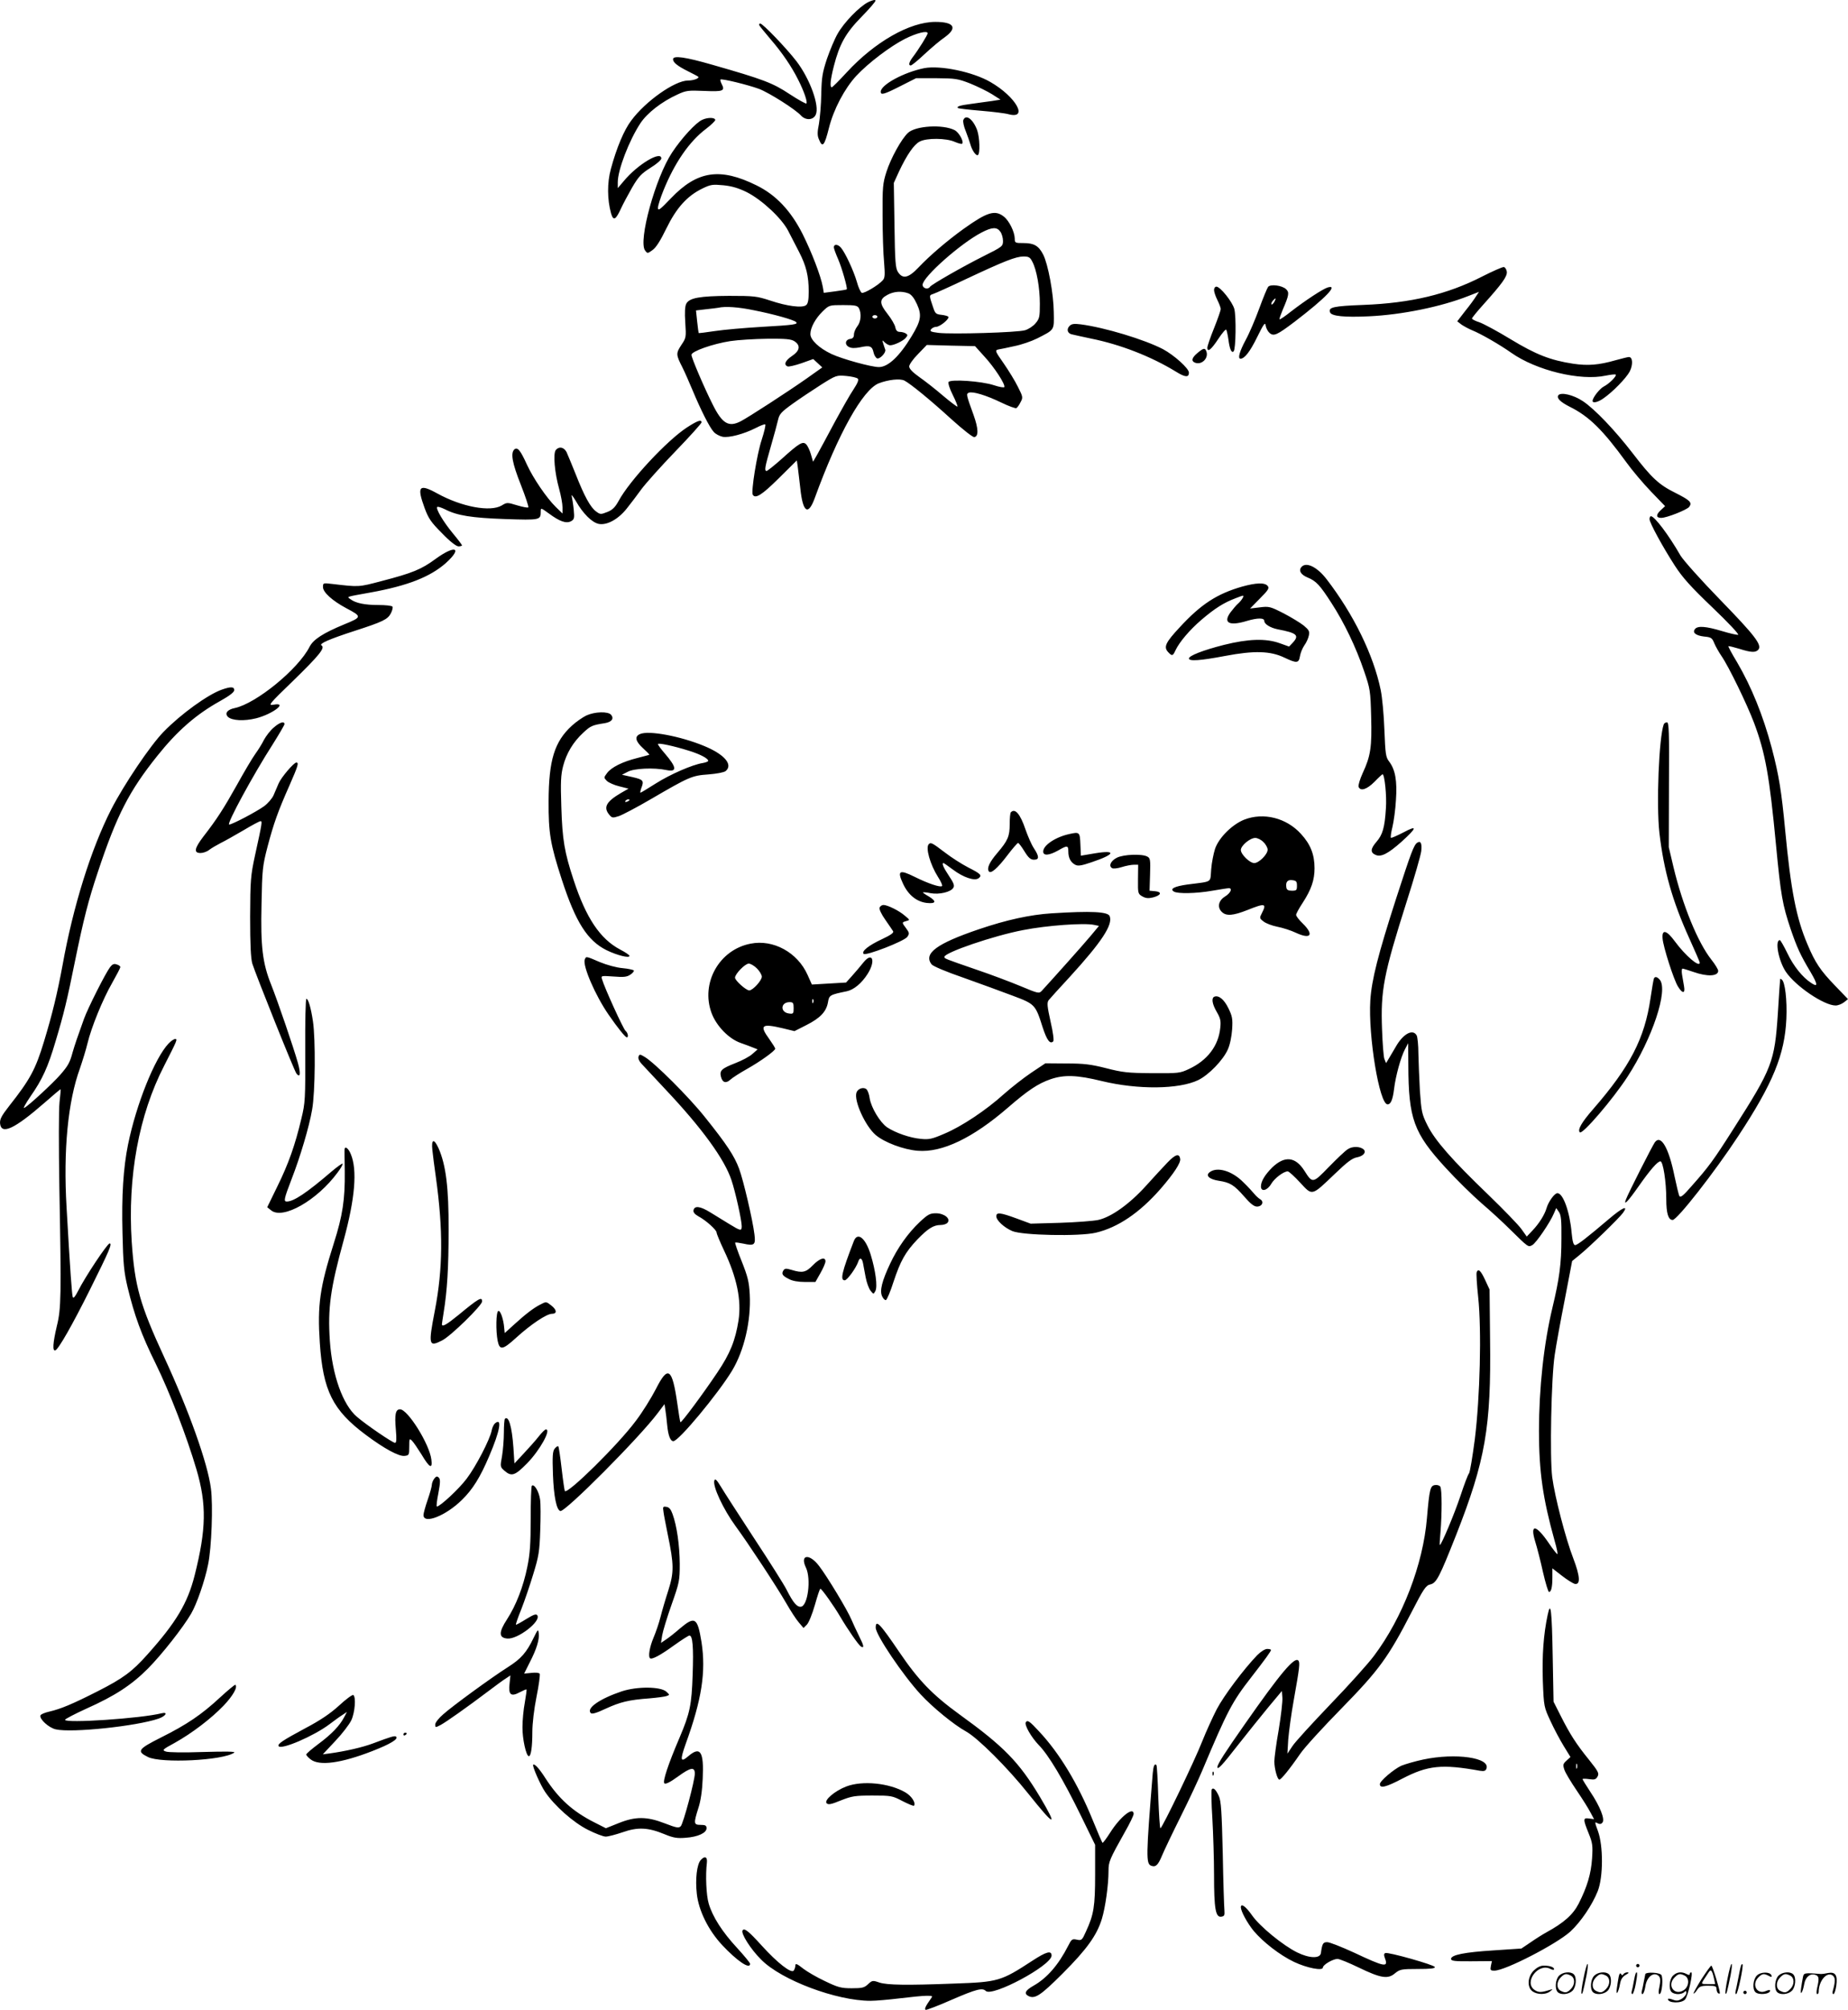 <svg version="1.0" xmlns="http://www.w3.org/2000/svg"
  viewBox="0 0 1103.337 1199.452"
 preserveAspectRatio="xMidYMid meet">
<g transform="translate(-1.163,1200.069) scale(0.1,-0.1)"
fill="#000000" stroke="none">
<path d="M5195 11988 c-54 -28 -144 -121 -182 -188 -18 -31 -46 -98 -64 -150
-27 -82 -32 -111 -34 -210 -1 -63 -8 -144 -14 -179 -10 -49 -10 -70 0 -92 21
-53 33 -39 60 69 28 111 93 234 163 310 73 78 204 177 291 221 70 35 135 51
135 33 0 -10 -54 -97 -90 -144 -21 -28 -26 -48 -11 -48 6 0 43 30 83 68 40 37
94 83 121 101 77 56 55 91 -57 91 -152 0 -361 -119 -529 -301 -45 -49 -85 -89
-89 -89 -13 0 -9 43 12 126 34 132 70 197 166 295 47 48 85 92 83 97 -2 6 -21
1 -44 -10z M4546 11848 c4 -7 34 -43 65 -80 71 -82 127 -165 166 -243 36 -71
57 -134 49 -142 -3 -3 -48 22 -100 56 -101 67 -157 88 -461 175 -163 47 -235
57 -235 33 0 -19 26 -40 90 -72 30 -15 57 -29 60 -32 10 -9 -27 -23 -61 -23
-78 0 -253 -123 -338 -238 -43 -56 -88 -163 -122 -289 -23 -83 -22 -183 1
-266 14 -47 28 -39 60 31 12 26 42 82 66 124 38 65 54 82 109 117 36 22 65 47
65 56 0 49 -143 -36 -225 -136 l-35 -41 0 35 c0 74 68 250 135 352 41 62 128
129 220 171 53 25 65 26 162 22 113 -5 125 0 103 42 -6 12 -9 24 -7 26 7 7
163 -31 231 -56 60 -23 217 -122 250 -159 28 -30 73 -28 88 5 24 52 -34 213
-115 319 -60 78 -201 225 -216 225 -7 0 -9 -5 -5 -12z M5530 11594 c-120 -24
-260 -99 -260 -141 0 -21 20 -16 118 34 l93 47 122 0 c113 -1 128 -3 202 -32
44 -18 103 -47 130 -64 l50 -32 -50 -8 c-27 -4 -83 -11 -123 -17 -70 -9 -91
-16 -81 -25 3 -3 63 -10 134 -16 72 -6 147 -15 168 -21 121 -32 45 104 -108
192 -105 61 -299 101 -395 83z M4205 11286 c-38 -16 -124 -110 -181 -196 -99
-149 -203 -528 -161 -584 14 -19 15 -19 44 2 21 14 48 57 83 129 60 123 124
194 214 238 51 25 62 26 127 20 50 -5 90 -17 139 -41 91 -46 210 -157 248
-232 16 -31 45 -88 65 -126 42 -82 57 -142 57 -235 0 -49 -4 -72 -15 -81 -22
-19 -114 -7 -215 27 -80 26 -95 28 -245 28 -175 -1 -238 -12 -256 -47 -8 -15
-10 -52 -6 -112 6 -89 5 -92 -24 -135 -32 -49 -32 -57 7 -133 13 -26 40 -87
60 -135 50 -120 102 -223 127 -250 11 -13 35 -25 53 -29 38 -7 126 16 197 52
27 14 52 24 57 22 5 -2 -5 -43 -21 -93 -28 -84 -64 -308 -53 -327 16 -26 55
-1 156 99 l107 106 5 -34 c2 -19 10 -79 16 -134 15 -143 47 -164 86 -57 140
385 287 647 382 685 57 22 128 30 154 16 36 -19 153 -114 282 -232 68 -61 126
-107 135 -105 26 5 24 51 -4 130 -45 124 -46 128 -29 135 23 9 103 -15 192
-58 45 -22 87 -37 92 -34 6 4 17 19 25 36 15 27 14 32 -16 91 -17 35 -56 98
-85 140 -52 74 -53 78 -32 83 13 2 56 11 96 20 41 8 102 29 136 46 106 54 101
47 99 157 -1 110 -34 286 -63 343 -27 53 -55 69 -117 69 -51 0 -53 1 -53 28
-1 39 -33 105 -65 130 -53 42 -100 27 -240 -73 -96 -69 -202 -159 -271 -232
-59 -62 -93 -69 -121 -26 -15 23 -18 60 -21 279 l-4 253 31 68 c47 100 90 162
124 179 41 22 159 21 209 -2 21 -9 41 -14 44 -11 12 12 -19 68 -45 81 -70 36
-233 26 -278 -16 -40 -37 -103 -152 -129 -233 -22 -69 -24 -92 -23 -263 0
-103 4 -227 9 -277 6 -75 5 -93 -8 -107 -25 -29 -111 -80 -125 -75 -7 3 -21
33 -30 67 -19 65 -69 173 -95 203 -18 21 -42 22 -42 2 0 -8 12 -40 26 -72 22
-51 57 -173 51 -179 -1 -2 -32 -7 -69 -12 l-68 -9 -6 36 c-12 65 -65 204 -121
316 -70 138 -158 232 -274 289 -218 108 -354 88 -511 -76 -67 -70 -78 -78 -78
-57 0 13 15 60 33 104 67 165 154 291 253 366 32 24 57 49 56 54 -2 15 -44 16
-77 1z m1779 -668 c9 -12 16 -37 16 -55 0 -32 -4 -35 -112 -89 -126 -63 -315
-171 -324 -185 -11 -18 -44 -10 -44 12 0 46 228 248 352 312 63 33 92 34 112
5z m191 -179 c26 -48 45 -156 45 -251 0 -78 -2 -89 -26 -117 -14 -17 -42 -35
-62 -41 -45 -14 -437 -25 -516 -16 -48 6 -55 10 -45 22 6 8 20 14 29 14 24 0
84 50 73 61 -4 4 -23 9 -42 11 -29 3 -36 8 -46 38 -27 79 -27 78 -3 86 13 4
104 45 203 92 224 105 290 131 337 132 32 0 40 -5 53 -31z m-740 -189 c18 -7
34 -27 51 -64 30 -66 25 -98 -31 -191 -73 -121 -141 -185 -196 -185 -45 0
-219 48 -283 78 -74 35 -126 84 -126 119 0 38 30 93 73 135 39 38 40 38 123
38 72 0 85 -3 94 -19 16 -31 12 -81 -10 -108 -11 -14 -20 -36 -20 -49 0 -16
-7 -24 -22 -26 -30 -4 -35 -34 -8 -48 15 -8 35 -8 67 -2 58 13 72 7 80 -30 3
-16 13 -32 21 -36 17 -6 55 35 49 52 -2 6 -8 22 -12 36 -7 23 -7 23 9 7 10 -9
24 -17 32 -17 24 0 78 26 93 44 13 15 13 19 0 27 -8 5 -24 9 -35 9 -15 0 -23
8 -27 28 -3 15 -24 51 -47 80 -49 62 -49 87 0 113 38 21 85 24 125 9z m-922
-101 c117 -23 238 -57 251 -70 15 -14 -10 -18 -204 -29 -102 -6 -228 -17 -280
-25 -52 -8 -95 -13 -97 -12 -1 2 -5 32 -9 69 l-7 66 59 7 c33 3 66 8 74 9 42
10 122 4 213 -15z m737 -39 c0 -5 -7 -10 -15 -10 -8 0 -15 5 -15 10 0 6 7 10
15 10 8 0 15 -4 15 -10z m-495 -146 c38 -25 32 -57 -15 -88 -40 -27 -51 -52
-26 -62 7 -3 45 6 83 19 l70 25 27 -25 27 -25 -93 -66 c-108 -76 -348 -232
-395 -256 -71 -36 -109 -14 -166 100 -51 101 -127 279 -127 297 0 21 128 66
232 82 46 7 145 13 221 14 111 1 142 -2 162 -15z m1134 -91 c59 -64 125 -165
119 -182 -1 -5 -30 0 -63 11 -73 24 -258 37 -270 19 -4 -7 7 -42 25 -77 18
-36 30 -67 28 -70 -2 -2 -41 27 -86 65 -44 38 -108 88 -141 111 -41 29 -61 50
-61 64 0 11 23 44 53 74 l52 54 144 -4 144 -3 56 -62z m-756 -132 c7 -7 -1
-27 -26 -65 -20 -29 -70 -118 -113 -197 -42 -79 -88 -164 -102 -189 l-26 -45
-13 45 c-7 24 -20 51 -28 59 -20 20 -41 8 -144 -85 -46 -41 -88 -74 -92 -74
-15 0 -11 22 25 147 19 65 38 136 43 158 8 35 19 47 87 96 43 31 120 82 170
114 89 56 92 57 150 52 32 -3 63 -10 69 -16z M5763 11284 c-3 -9 3 -39 15 -67
11 -29 23 -63 27 -77 10 -37 34 -71 45 -65 14 9 11 104 -4 148 -24 66 -68 99
-83 61z M8860 10350 c-207 -106 -424 -158 -708 -169 -182 -7 -211 -14 -199
-45 9 -22 85 -30 232 -23 196 9 431 57 593 121 l64 25 -18 -27 c-9 -15 -38
-55 -65 -88 l-47 -61 26 -20 c15 -10 43 -25 62 -33 53 -21 167 -87 235 -135
149 -105 412 -169 564 -136 30 6 56 9 59 6 8 -8 -39 -55 -71 -71 -25 -13 -67
-67 -67 -86 0 -15 32 -8 63 14 55 37 138 122 159 162 20 40 18 86 -5 86 -7 0
-42 -9 -79 -19 -101 -29 -166 -34 -254 -21 -136 21 -221 54 -373 146 -77 47
-161 92 -186 101 -25 8 -45 18 -45 23 0 4 30 41 66 81 115 128 145 170 142
198 -2 14 -10 27 -18 28 -8 1 -67 -25 -130 -57z M7583 10289 c-6 -8 -30 -66
-53 -129 -23 -63 -59 -148 -81 -188 -37 -69 -49 -112 -31 -112 24 0 57 42 99
128 39 79 48 92 51 71 2 -15 12 -35 23 -45 25 -22 44 -14 152 68 183 140 263
223 195 203 -29 -9 -134 -78 -218 -143 -35 -28 -66 -49 -69 -47 -2 3 7 28 19
57 38 88 40 104 20 123 -25 23 -92 31 -107 14z m37 -90 c-7 -11 -14 -18 -17
-15 -3 3 0 12 7 21 18 21 23 19 10 -6z M7260 10270 c0 -12 9 -38 20 -60 11
-22 20 -46 20 -54 0 -7 -18 -59 -40 -114 -22 -54 -40 -107 -40 -116 0 -31 24
-11 66 53 23 35 44 59 47 54 3 -5 9 -32 13 -60 7 -56 19 -82 31 -69 13 12 16
208 4 253 -12 43 -84 133 -107 133 -8 0 -14 -9 -14 -20z M6397 10055 c-18 -18
-13 -42 11 -49 10 -3 63 -14 118 -26 174 -35 357 -106 506 -197 56 -35 78 -36
78 -6 0 25 -88 104 -155 140 -112 58 -347 129 -491 148 -40 5 -55 3 -67 -10z
M7161 9894 c-36 -30 -39 -50 -11 -59 39 -12 79 30 64 69 -8 22 -17 20 -53 -10z
M9315 9641 c-10 -17 12 -39 69 -68 115 -57 197 -138 336 -329 35 -49 102 -128
149 -177 l84 -87 -27 -25 c-29 -27 -27 -45 4 -45 32 0 154 48 167 66 19 26 5
39 -84 84 -97 48 -141 89 -253 235 -108 140 -227 264 -297 311 -58 39 -134 56
-148 35z M4112 9449 c-119 -78 -342 -317 -407 -438 -21 -38 -37 -54 -68 -66
-38 -15 -42 -15 -66 3 -34 24 -71 92 -122 222 -23 58 -48 117 -55 133 -16 30
-45 35 -64 12 -17 -21 -7 -136 20 -232 11 -40 20 -89 20 -110 l0 -37 -40 39
c-55 54 -134 170 -172 252 -39 86 -56 107 -75 92 -24 -21 -14 -80 38 -211 28
-71 48 -132 45 -135 -3 -4 -33 2 -67 12 -59 18 -61 18 -92 -1 -68 -40 -238 -9
-385 72 -109 60 -123 43 -75 -88 23 -62 38 -84 104 -150 47 -49 85 -78 98 -78
11 0 21 3 21 6 0 3 -24 35 -54 71 -58 70 -104 148 -94 158 3 4 24 -3 47 -14
71 -37 158 -51 359 -58 209 -7 212 -6 212 45 0 23 1 23 49 -12 65 -48 103 -61
132 -46 19 11 21 18 16 69 -3 31 -9 67 -12 81 -4 14 7 0 25 -30 42 -74 96
-128 137 -136 48 -9 115 27 166 91 23 29 63 81 88 116 26 35 117 137 203 226
86 89 156 167 156 173 0 19 -25 10 -88 -31z M9860 8903 c0 -22 78 -165 151
-278 46 -71 94 -125 225 -250 95 -91 161 -161 153 -163 -8 -1 -52 9 -98 23
-94 28 -143 32 -159 12 -18 -21 3 -39 53 -45 43 -4 49 -8 62 -41 8 -19 28 -54
43 -76 43 -62 153 -289 194 -398 68 -181 92 -318 131 -727 29 -305 39 -359 88
-505 37 -108 57 -153 120 -258 42 -72 43 -90 3 -63 -52 33 -107 102 -143 178
-21 43 -41 78 -45 78 -31 0 -8 -123 36 -189 58 -86 228 -201 297 -201 15 0 37
9 50 19 l24 19 -76 79 c-88 91 -120 138 -166 248 -67 157 -99 322 -133 680
-22 233 -37 327 -80 491 -52 195 -121 365 -207 512 -31 51 -54 94 -52 96 2 2
31 -5 64 -15 72 -23 99 -24 115 -5 22 28 -20 83 -229 298 -114 117 -220 236
-236 263 -70 122 -155 235 -177 235 -4 0 -8 -8 -8 -17z M2612 8665 c-84 -62
-137 -84 -322 -132 -140 -37 -134 -36 -297 -17 -52 6 -53 6 -53 -19 0 -31 55
-81 139 -126 95 -50 94 -53 -11 -96 -128 -53 -185 -90 -208 -134 -67 -133
-319 -339 -447 -366 -44 -9 -61 -31 -41 -52 24 -23 96 -27 169 -9 101 26 193
98 103 81 -34 -6 -26 4 118 143 159 155 192 197 169 211 -16 10 45 37 199 87
167 54 196 68 215 104 9 17 13 35 10 40 -3 6 -41 10 -83 10 -82 0 -136 11
-167 34 -23 17 -35 13 120 41 221 40 355 93 448 175 103 93 57 111 -61 25z
M7781 8616 c-17 -21 -3 -45 38 -62 51 -21 73 -45 142 -152 76 -117 147 -265
195 -407 36 -105 38 -117 42 -271 5 -181 -3 -235 -50 -336 -17 -37 -28 -74
-25 -83 11 -28 49 -16 95 30 24 25 46 45 48 45 12 0 26 -129 20 -205 -7 -114
-20 -157 -57 -199 -35 -41 -37 -63 -5 -77 32 -15 74 6 154 77 94 85 99 103 13
57 -39 -20 -73 -35 -75 -32 -3 3 1 32 9 64 8 33 18 106 21 161 8 115 -4 181
-40 229 -21 27 -23 44 -29 190 -3 88 -13 195 -22 238 -43 209 -162 452 -323
661 -57 74 -123 106 -151 72z M7428 8500 c-150 -43 -246 -105 -373 -243 -84
-90 -97 -117 -70 -147 24 -26 29 -25 44 8 23 50 85 123 156 184 80 68 133 102
205 129 49 19 50 19 41 1 -5 -10 -18 -25 -27 -33 -10 -8 -30 -32 -46 -53 -46
-63 -7 -83 98 -51 64 19 104 19 104 0 0 -19 36 -41 80 -50 116 -22 131 -36 89
-81 l-21 -22 -56 20 c-83 30 -189 26 -333 -10 -126 -32 -209 -65 -209 -81 0
-18 68 -13 216 15 174 33 271 30 354 -10 74 -35 86 -34 93 9 3 19 15 48 26 64
12 16 24 43 27 59 5 25 1 33 -30 59 -20 16 -74 49 -120 73 -80 41 -88 43 -143
36 l-58 -7 59 60 c51 51 57 62 46 75 -17 21 -69 19 -152 -4z M1336 7885 c-83
-29 -245 -146 -348 -252 -79 -81 -236 -314 -312 -462 -121 -237 -228 -580
-291 -931 -31 -167 -61 -292 -111 -456 -50 -165 -83 -226 -207 -383 -47 -60
-57 -80 -55 -105 7 -70 86 -33 265 123 51 45 94 81 96 81 2 0 -1 -35 -6 -77
-5 -45 -5 -262 -1 -508 12 -648 11 -724 -15 -828 -24 -102 -27 -151 -9 -145
19 6 105 158 207 363 116 233 134 275 117 275 -13 0 -146 -199 -189 -285 -17
-33 -27 -45 -31 -35 -5 15 -15 147 -37 536 -20 340 8 632 80 829 15 44 36 111
45 149 23 96 91 263 148 362 26 46 48 88 48 93 0 6 -10 13 -22 16 -16 6 -26 1
-39 -16 -27 -35 -133 -245 -156 -309 -38 -105 -55 -155 -68 -200 -16 -60 -27
-80 -74 -134 -44 -50 -186 -182 -214 -197 -10 -6 7 25 37 69 70 100 104 174
149 327 50 166 70 250 116 478 52 254 80 364 137 534 113 340 187 483 355 693
119 149 231 247 375 327 57 32 84 53 84 65 0 21 -20 22 -74 3z M3513 7731
c-23 -11 -63 -39 -88 -62 -103 -95 -137 -205 -138 -449 -1 -190 10 -257 79
-469 83 -255 153 -364 267 -421 64 -31 137 -49 137 -34 0 5 -25 22 -56 38
-119 63 -203 187 -278 416 -54 164 -67 238 -73 435 -5 149 -3 191 11 245 20
76 60 143 121 199 43 40 52 44 128 56 41 7 56 27 37 50 -18 21 -96 19 -147 -4z
M1645 7658 c-20 -17 -45 -50 -57 -72 -11 -23 -35 -61 -53 -86 -18 -25 -67
-108 -109 -184 -79 -141 -120 -205 -201 -309 -53 -70 -58 -97 -16 -97 15 0 39
8 52 19 13 10 44 28 69 41 25 12 86 47 136 76 50 30 95 54 101 54 11 0 11 -5
-33 -205 -26 -121 -28 -146 -29 -365 0 -169 4 -248 13 -280 20 -64 251 -642
264 -657 22 -27 26 0 8 65 -25 89 -120 367 -159 465 -52 129 -64 229 -58 482
4 208 6 227 36 343 37 140 62 210 132 368 50 114 56 134 40 134 -15 0 -91 -89
-106 -125 -8 -19 -22 -51 -30 -70 -8 -19 -34 -49 -57 -66 -46 -33 -190 -109
-208 -109 -18 0 143 297 262 482 37 59 68 112 68 117 0 20 -29 11 -65 -21z
M9945 7678 c-29 -79 -45 -479 -26 -648 26 -224 77 -405 177 -626 35 -78 64
-144 64 -148 0 -32 -85 40 -149 127 -49 67 -78 74 -73 17 3 -48 67 -248 92
-287 27 -44 44 -43 36 2 -3 19 -9 51 -12 70 -3 19 -2 35 3 35 5 0 34 -9 66
-20 82 -29 147 -26 147 7 0 8 -18 38 -41 67 -80 101 -171 322 -226 552 l-28
119 1 373 c2 316 0 372 -12 372 -8 0 -17 -6 -19 -12z M3833 7620 c-34 -14 -28
-43 18 -85 22 -20 39 -37 37 -39 -1 -1 -34 -9 -71 -19 -88 -22 -155 -55 -181
-90 -20 -27 -20 -27 -1 -47 11 -10 44 -25 74 -32 l55 -14 -47 -27 c-85 -50
-104 -84 -69 -127 17 -21 21 -22 58 -10 21 7 107 52 189 100 232 135 247 142
346 149 50 4 93 12 103 20 46 38 -7 100 -129 150 -140 58 -330 94 -382 71z
m296 -101 c64 -20 111 -45 111 -59 0 -4 -15 -10 -33 -13 -62 -10 -193 -67
-280 -122 -47 -30 -89 -55 -91 -55 -3 0 -1 12 4 26 18 46 13 52 -52 67 l-63
14 35 18 c37 20 156 26 231 10 65 -13 61 16 -11 100 -22 25 -40 50 -40 55 0 9
95 -11 189 -41z m-359 -293 c0 -2 -7 -7 -16 -10 -8 -3 -12 -2 -9 4 6 10 25 14
25 6z M6047 7153 c-4 -3 -7 -35 -7 -70 0 -74 -11 -99 -75 -174 -46 -54 -62
-89 -50 -108 11 -18 51 16 111 95 31 41 60 74 64 74 4 0 21 -22 38 -50 24 -39
37 -50 57 -50 32 0 32 19 -1 69 -14 21 -36 72 -50 112 -31 92 -62 128 -87 102z
M7440 7109 c-72 -29 -151 -107 -174 -174 -9 -28 -20 -83 -23 -122 -7 -83 12
-71 -142 -91 -78 -11 -107 -26 -81 -42 22 -14 134 -12 230 5 47 8 91 15 98 15
24 0 11 -29 -23 -50 -40 -25 -47 -66 -17 -93 26 -24 66 -21 152 13 105 42 116
40 85 -20 -14 -27 -14 -30 11 -49 14 -11 51 -25 82 -31 31 -6 82 -22 113 -37
87 -40 107 -11 39 56 -22 21 -40 44 -40 52 0 7 18 40 40 73 51 79 70 135 70
205 0 82 -24 143 -81 205 -87 96 -224 130 -339 85z m115 -134 c14 -13 25 -34
25 -45 0 -28 -52 -80 -80 -80 -27 0 -80 52 -80 78 0 26 55 72 86 72 14 0 36
-11 49 -25z m200 -260 c0 -27 -3 -30 -30 -30 -21 0 -31 5 -33 18 -6 33 6 49
35 45 24 -3 28 -8 28 -33z M6395 7023 c-82 -18 -155 -67 -155 -104 0 -27 35
-24 89 6 55 32 61 31 61 -6 0 -38 14 -65 41 -79 16 -9 37 -6 98 15 141 47 151
75 19 53 l-83 -14 -3 68 c-3 73 -5 75 -67 61z M8474 6972 c-21 -13 -37 -57
-126 -331 -109 -338 -147 -487 -155 -611 -13 -212 54 -620 103 -620 19 0 31
27 39 93 9 75 40 189 65 236 l19 36 1 -130 c1 -322 32 -406 224 -615 63 -69
159 -163 213 -210 54 -46 130 -116 169 -155 112 -110 109 -108 134 -95 23 12
107 136 129 189 l14 32 16 -23 c13 -19 16 -49 15 -158 0 -151 -12 -240 -54
-415 -51 -213 -80 -479 -80 -734 0 -242 23 -403 93 -654 14 -48 21 -84 16 -81
-5 3 -27 31 -48 62 -79 117 -117 121 -83 11 11 -35 32 -117 46 -181 15 -65 31
-118 36 -118 13 0 20 29 20 86 l0 55 58 -45 c31 -24 66 -46 77 -48 34 -5 30
47 -10 152 -45 116 -110 365 -126 485 -15 119 -6 592 15 730 8 55 35 204 60
330 l44 230 43 35 c62 50 237 220 261 253 34 48 -3 32 -83 -36 -134 -114 -190
-157 -203 -157 -10 0 -16 21 -21 73 -11 126 -51 237 -85 237 -17 0 -54 -51
-65 -90 -11 -38 -44 -91 -83 -132 l-35 -37 -32 45 c-18 25 -106 116 -195 202
-221 212 -321 327 -366 417 -34 68 -36 82 -45 206 -4 74 -8 174 -9 222 0 49
-5 97 -10 108 -23 42 -82 10 -126 -69 -15 -26 -34 -58 -42 -71 l-15 -25 -10
25 c-5 13 -11 92 -14 175 -9 235 9 329 147 764 45 140 84 276 87 301 5 46 -3
64 -23 51z M5557 6963 c-21 -20 8 -122 55 -196 17 -26 28 -51 24 -54 -9 -10
-84 15 -164 55 -91 45 -105 37 -69 -41 31 -67 81 -108 142 -115 56 -6 60 10
10 40 -20 11 -35 22 -33 23 2 2 23 0 47 -5 51 -9 119 7 134 32 9 13 3 29 -26
72 -34 51 -44 76 -32 76 2 0 28 -18 56 -39 62 -47 131 -70 154 -51 21 17 12
26 -63 64 -37 19 -100 59 -140 90 -75 57 -83 61 -95 49z M6680 6882 c-36 -18
-51 -49 -29 -62 6 -5 33 -2 58 6 25 8 58 14 72 14 l26 0 -1 -87 c-1 -84 0 -87
26 -102 20 -11 35 -13 64 -6 49 13 55 33 12 37 l-33 3 3 97 c3 88 1 98 -17
107 -32 17 -141 13 -181 -7z M5263 6584 c-3 -9 10 -38 34 -72 22 -31 43 -63
47 -69 5 -9 -15 -23 -66 -47 -80 -37 -125 -73 -110 -88 13 -13 244 76 261 102
13 19 12 24 -7 50 -27 36 -27 36 1 44 22 6 22 6 -8 31 -35 31 -103 64 -128 65
-10 0 -20 -7 -24 -16z M6290 6550 c-127 -8 -269 -39 -434 -95 -253 -86 -331
-144 -283 -209 8 -11 88 -45 193 -81 98 -35 230 -83 293 -107 131 -49 135 -53
177 -186 26 -80 45 -105 64 -86 5 5 -1 54 -16 118 -20 90 -22 112 -12 127 7 9
64 72 127 140 190 208 258 311 238 362 -10 27 -110 32 -347 17z m254 -69 l29
-6 -50 -60 c-43 -52 -243 -275 -292 -328 -16 -17 -22 -15 -125 28 -60 25 -179
70 -265 99 -191 66 -191 66 -191 76 0 26 296 127 470 160 142 28 366 44 424
31z M4493 6369 c-188 -36 -299 -236 -233 -414 29 -78 104 -155 175 -179 28
-10 61 -22 75 -28 l25 -10 -31 -27 c-17 -16 -63 -40 -102 -55 -82 -32 -95 -44
-86 -81 9 -36 30 -42 57 -17 12 11 57 40 100 64 78 44 166 107 167 120 0 5
-16 30 -35 57 -61 84 -47 95 80 65 l70 -17 71 36 c83 42 119 80 129 136 7 43
11 45 113 66 41 9 88 47 124 104 50 79 28 135 -26 67 -17 -21 -47 -57 -67 -79
l-36 -40 -102 -6 -102 -6 -26 58 c-60 134 -205 213 -340 186z m38 -148 c16
-16 29 -38 29 -49 0 -23 -54 -82 -75 -82 -19 0 -85 59 -85 76 0 22 60 84 82
84 11 0 33 -13 49 -29z m336 -203 c-3 -8 -6 -5 -6 6 -1 11 2 17 5 13 3 -3 4
-12 1 -19z m-117 -34 c0 -32 -2 -35 -26 -32 -56 6 -53 68 2 68 21 0 24 -5 24
-36z M3503 6274 c-14 -36 63 -215 143 -330 53 -77 99 -134 108 -134 12 0 6 28
-8 39 -13 11 -126 258 -140 308 -7 21 -5 21 68 16 61 -5 80 -3 101 11 14 9 23
21 21 25 -3 4 -34 11 -68 14 -36 3 -94 19 -135 36 -84 36 -82 36 -90 15z
M9887 6163 c-3 -5 -12 -58 -21 -119 -35 -241 -122 -409 -343 -663 -69 -79 -94
-123 -79 -138 15 -15 197 197 284 331 149 229 245 518 193 580 -15 17 -27 20
-34 9z M10640 6158 c-1 -2 -7 -95 -14 -208 -19 -286 -34 -325 -264 -685 -122
-192 -149 -228 -251 -343 -50 -58 -66 -70 -73 -59 -4 9 -17 62 -29 119 -34
168 -81 250 -117 202 -15 -21 -158 -302 -173 -342 -16 -41 13 -11 76 79 68 97
113 149 130 149 16 0 35 -122 35 -225 0 -85 12 -125 38 -125 27 0 251 286 392
501 208 316 277 486 287 699 5 113 -8 223 -28 235 -5 4 -9 5 -9 3z M7263 6053
c-20 -7 -15 -43 13 -91 22 -38 26 -53 21 -97 -11 -106 -77 -193 -187 -244 -53
-25 -62 -26 -220 -25 -146 1 -178 5 -275 30 -91 23 -132 28 -236 28 l-126 1
-84 -56 c-46 -31 -120 -89 -164 -128 -105 -95 -253 -194 -357 -237 -72 -31
-90 -35 -139 -30 -65 6 -151 36 -201 69 -42 29 -95 117 -104 173 -3 24 -12 48
-20 55 -18 14 -51 3 -59 -21 -16 -49 53 -200 115 -253 52 -44 165 -87 251 -94
145 -12 329 76 539 258 119 103 179 143 254 169 82 28 159 25 306 -11 215 -52
460 -50 576 6 63 31 148 119 176 182 13 28 23 78 26 120 4 63 1 79 -22 126
-25 52 -57 79 -83 70z M1834 5733 c1 -291 0 -314 -23 -408 -37 -157 -77 -270
-143 -404 l-61 -125 24 -19 c70 -56 274 60 396 226 20 26 33 50 30 53 -2 3
-33 -19 -67 -48 -147 -126 -225 -178 -266 -178 -20 0 -17 15 29 135 50 128
105 312 122 413 19 103 21 423 5 528 -12 81 -28 134 -39 134 -5 0 -8 -138 -7
-307z M1018 5773 c-83 -88 -193 -363 -242 -603 -28 -138 -39 -306 -33 -529 4
-185 9 -231 30 -321 41 -170 83 -285 167 -455 85 -173 186 -435 245 -635 61
-208 58 -356 -11 -630 -42 -167 -111 -282 -282 -473 -91 -102 -144 -142 -300
-221 -148 -75 -217 -104 -286 -120 -27 -6 -51 -16 -53 -23 -7 -21 50 -74 92
-83 95 -22 482 19 613 64 44 15 59 42 18 32 -123 -31 -576 -61 -576 -39 0 5
58 35 128 67 168 75 269 140 368 240 82 83 209 244 257 327 33 56 82 197 101
293 21 100 30 353 17 453 -19 150 -131 464 -279 784 -146 316 -176 425 -194
689 -25 388 42 756 194 1051 78 153 81 159 65 159 -7 0 -25 -12 -39 -27z
M3824 5695 c-4 -10 3 -27 18 -43 14 -15 78 -83 142 -152 219 -232 354 -418
395 -543 23 -68 61 -239 61 -274 0 -30 -6 -29 -73 12 -31 19 -83 51 -114 70
-61 38 -96 42 -101 12 -2 -11 8 -23 29 -35 44 -23 109 -81 109 -97 0 -7 20
-55 44 -106 78 -164 105 -298 87 -418 -19 -120 -50 -198 -127 -312 -83 -124
-215 -302 -220 -296 -2 2 -10 50 -18 108 -31 217 -56 234 -129 89 -27 -52 -80
-138 -120 -190 -103 -139 -404 -436 -423 -418 -2 3 -11 63 -19 133 -8 70 -17
130 -20 134 -4 3 -13 -3 -22 -14 -12 -16 -14 -44 -10 -155 5 -130 21 -210 44
-217 27 -9 473 439 582 585 l40 53 5 -33 c3 -18 8 -59 11 -92 6 -63 19 -96 37
-96 32 0 266 282 350 420 73 121 114 298 106 455 -4 76 -12 107 -48 198 -24
59 -41 109 -39 112 3 2 24 -1 48 -6 67 -15 75 -8 67 55 -10 84 -66 324 -92
393 -28 75 -73 144 -203 306 -96 121 -301 325 -360 360 -28 17 -32 17 -37 2z
M2593 5138 c3 -29 12 -102 21 -163 44 -316 42 -546 -6 -795 -40 -207 -37 -220
43 -179 51 25 239 209 239 233 0 30 -20 19 -141 -81 -71 -58 -99 -74 -99 -55
0 4 5 34 10 67 22 135 30 271 30 496 1 253 -16 387 -60 487 -27 60 -44 55 -37
-10z M8058 5142 c-16 -10 -66 -58 -113 -106 -95 -98 -97 -99 -145 -23 -54 85
-118 92 -193 20 -43 -43 -67 -82 -67 -113 0 -34 38 -25 61 15 20 34 74 75 99
75 7 0 40 -30 74 -67 74 -80 67 -82 207 52 74 71 104 94 133 99 37 7 56 30 40
46 -20 20 -69 21 -96 2z M2069 5143 c-1 -5 0 -64 1 -133 2 -167 -13 -265 -65
-428 -84 -264 -99 -370 -84 -595 19 -286 77 -402 274 -549 111 -83 198 -130
232 -126 27 3 28 6 28 55 0 49 1 51 17 35 9 -9 34 -46 56 -81 48 -81 67 -91
59 -30 -12 93 -141 299 -187 299 -27 0 -33 -31 -25 -121 5 -58 4 -79 -5 -79
-14 0 -170 106 -227 155 -85 72 -148 249 -162 454 -13 195 3 312 83 602 67
246 82 418 42 512 -13 33 -34 50 -37 30z M6982 5063 c-26 -27 -84 -90 -130
-141 -97 -107 -206 -185 -284 -202 -29 -6 -132 -14 -228 -17 l-175 -5 -84 31
c-98 36 -121 38 -121 13 0 -24 46 -67 95 -88 60 -26 402 -33 499 -10 132 31
262 119 387 262 79 91 120 154 117 178 -5 35 -28 29 -76 -21z M7235 5006 c-28
-20 -5 -43 53 -52 67 -10 92 -25 152 -94 37 -43 59 -60 76 -60 32 0 44 30 19
44 -10 6 -25 20 -34 31 -9 11 -38 43 -66 70 -67 68 -155 94 -200 61z M5503
4708 c-71 -67 -133 -155 -177 -249 -49 -104 -63 -161 -48 -194 7 -15 17 -25
23 -23 6 2 27 51 45 108 42 126 70 177 143 254 63 65 96 86 139 86 16 0 35 6
41 14 20 24 -20 56 -70 56 -35 0 -48 -7 -96 -52z M5109 4593 c-71 -184 -83
-233 -54 -233 15 0 69 75 81 112 8 26 22 22 28 -9 3 -16 10 -54 16 -85 6 -32
19 -67 29 -80 18 -22 18 -22 29 -2 14 26 1 123 -28 217 -31 101 -79 138 -101
80z M4865 4450 c-42 -43 -62 -48 -127 -28 -33 10 -41 9 -49 -3 -13 -21 -6 -32
32 -51 21 -12 57 -18 96 -18 l63 0 30 53 c16 28 30 60 30 70 0 29 -34 19 -75
-23z M8828 4408 c-3 -7 1 -74 9 -148 21 -199 11 -597 -20 -848 -14 -106 -29
-198 -35 -205 -6 -6 -29 -67 -51 -134 -36 -108 -114 -293 -123 -293 -2 0 0 35
4 78 9 108 9 254 -1 270 -4 8 -19 12 -32 10 -28 -4 -33 -23 -48 -198 -23 -276
-146 -595 -316 -821 -34 -46 -151 -176 -260 -289 -108 -113 -211 -225 -227
-250 l-30 -45 5 85 c4 47 18 153 33 235 35 196 38 225 27 236 -23 23 -106 -75
-320 -381 -117 -167 -163 -238 -163 -255 0 -20 30 12 120 128 57 72 140 176
184 229 l81 97 3 -39 c2 -21 -8 -108 -22 -193 -15 -84 -26 -169 -26 -188 0
-43 18 -109 30 -109 10 0 59 59 125 155 27 39 138 160 247 271 223 228 278
303 417 573 73 142 86 160 112 166 37 8 55 44 154 294 175 445 210 644 203
1171 l-3 295 -27 58 c-26 56 -41 69 -50 45z M3235 4214 c-39 -20 -87 -57 -155
-119 l-55 -50 -3 30 c-4 53 -23 106 -35 102 -14 -4 -16 -119 -4 -179 12 -57
30 -54 110 19 88 80 182 143 214 143 31 0 30 23 -3 49 -32 25 -31 25 -69 5z
M3026 3533 c-3 -3 -6 -40 -6 -81 0 -42 -5 -105 -11 -141 -12 -64 -11 -65 15
-88 42 -36 62 -29 135 45 76 78 145 202 112 202 -6 0 -25 -19 -43 -42 -18 -23
-58 -68 -89 -101 l-56 -60 -6 94 c-9 127 -29 194 -51 172z M2968 3507 c-8 -6
-18 -26 -21 -44 -10 -52 -94 -215 -150 -288 -46 -61 -158 -165 -177 -165 -4 0
0 36 9 80 12 64 12 83 2 93 -10 9 -15 8 -27 -7 -8 -11 -14 -27 -14 -36 0 -9
-11 -50 -25 -90 -14 -40 -25 -81 -25 -91 0 -57 134 -4 229 90 65 63 110 136
163 261 65 151 79 232 36 197z M4277 3166 c-13 -32 53 -173 127 -274 73 -99
246 -362 300 -456 27 -47 61 -100 77 -118 l28 -33 20 20 c11 11 32 62 48 118
15 53 29 97 33 96 8 0 83 -106 119 -168 44 -75 109 -168 122 -176 22 -14 19 4
-10 61 -16 33 -37 77 -46 99 -22 54 -145 258 -193 320 -58 77 -117 69 -78 -11
31 -67 11 -226 -30 -232 -24 -3 -46 22 -87 103 -14 28 -101 166 -194 307 -92
141 -182 280 -199 309 -23 38 -33 47 -37 35z M3187 3134 c-4 -4 -7 -93 -7
-197 0 -150 -4 -209 -20 -287 -24 -119 -67 -229 -121 -313 -51 -78 -50 -111 2
-115 62 -5 201 102 179 138 -7 11 -21 6 -67 -22 -32 -20 -59 -35 -61 -33 -2 2
12 43 32 92 19 48 51 142 71 208 33 107 38 136 42 261 3 78 3 162 -1 187 -7
47 -35 94 -49 81z M3973 2978 c2 -18 14 -78 25 -133 38 -183 38 -227 4 -335
-17 -52 -38 -124 -47 -160 -9 -36 -28 -91 -42 -124 -23 -55 -32 -110 -21 -121
10 -11 62 17 142 75 46 33 88 60 94 60 19 0 25 -68 19 -234 -6 -180 -16 -229
-78 -375 -69 -161 -102 -262 -91 -273 7 -7 34 6 82 41 74 54 100 59 100 17 0
-41 -69 -299 -84 -314 -12 -12 -25 -10 -95 17 -108 42 -176 42 -277 1 l-75
-30 -67 34 c-131 66 -215 142 -295 266 -35 55 -64 87 -72 79 -7 -7 42 -119 71
-162 56 -83 169 -183 255 -226 45 -23 93 -41 107 -41 14 0 60 12 101 26 91 32
152 29 251 -12 53 -22 76 -25 125 -21 73 5 125 29 125 57 0 16 -7 20 -35 20
-42 0 -43 8 -14 100 14 42 23 103 26 175 8 164 -14 197 -87 134 -46 -39 -49
-23 -15 73 97 267 122 432 95 608 -24 148 -39 158 -129 82 -31 -27 -69 -57
-85 -67 l-28 -19 7 45 c4 24 29 107 56 183 47 133 49 144 49 245 -1 109 -17
225 -43 296 -10 28 -20 41 -37 43 -20 3 -22 1 -17 -30z M9252 2364 c-25 -117
-34 -243 -29 -395 6 -155 7 -156 46 -240 21 -46 57 -113 79 -149 l40 -65 -24
-22 c-21 -19 -22 -25 -12 -55 6 -18 40 -74 74 -124 34 -50 71 -109 82 -131
l21 -39 -30 4 c-36 5 -37 -3 -3 -87 24 -59 26 -75 21 -151 -6 -92 -29 -169
-80 -270 -34 -66 -88 -114 -192 -171 -22 -12 -65 -39 -95 -60 l-55 -37 -165
-11 c-175 -11 -255 -27 -255 -51 0 -12 21 -15 122 -14 l122 1 -6 -28 c-5 -26
-3 -29 21 -29 64 0 370 158 453 233 63 58 131 159 164 242 33 84 33 271 1 358
-20 54 -20 57 -3 47 14 -7 22 -6 30 4 16 19 -14 96 -73 184 -25 38 -46 72 -46
75 0 3 18 3 39 0 33 -5 41 -2 51 16 10 19 4 30 -51 99 -77 95 -114 153 -169
262 l-43 85 -5 265 c-5 285 -12 340 -30 254z m175 -916 c-3 -7 -5 -2 -5 12 0
14 2 19 5 13 2 -7 2 -19 0 -25z M5240 2287 c0 -43 162 -283 268 -398 71 -77
199 -182 272 -222 70 -39 247 -215 372 -372 158 -198 179 -204 68 -17 -125
208 -215 300 -481 492 -161 117 -244 203 -358 371 -116 171 -141 197 -141 146z
M3197 2225 c-42 -87 -75 -124 -152 -173 -98 -62 -331 -232 -387 -282 -27 -23
-48 -50 -48 -61 0 -19 1 -19 32 -3 32 17 157 105 288 204 41 31 87 65 102 74
l27 18 -5 -49 c-8 -66 8 -80 60 -52 21 11 39 19 41 17 2 -2 -3 -37 -10 -78 -8
-41 -14 -107 -14 -146 -1 -70 22 -174 38 -174 13 0 21 55 21 145 0 49 10 136
25 210 14 69 22 131 19 137 -4 6 -25 8 -50 5 l-43 -4 33 66 c42 81 59 138 54
175 -3 26 -5 24 -31 -29z M7518 2123 c-81 -84 -200 -243 -242 -323 -24 -47
-63 -132 -86 -190 -46 -118 -240 -520 -250 -520 -4 0 -9 84 -13 186 -3 102 -8
188 -11 191 -11 11 -18 -5 -22 -49 -40 -496 -41 -540 -9 -552 27 -10 41 4 65
62 13 31 63 136 111 232 48 96 106 220 129 275 150 357 179 411 293 557 83
107 117 154 117 162 0 3 -10 6 -23 6 -13 0 -38 -16 -59 -37z M1325 1870 c-110
-102 -197 -161 -353 -239 -137 -69 -146 -82 -77 -116 79 -39 448 -21 515 26
10 7 -45 8 -185 4 -114 -4 -210 -3 -224 3 -23 8 -19 12 53 51 104 58 218 145
293 223 55 58 85 110 70 124 -2 3 -44 -32 -92 -76z M3724 1907 c-131 -44 -214
-101 -185 -130 7 -7 33 0 88 26 87 40 138 53 262 62 46 4 92 10 103 14 19 7
18 7 -2 26 -35 31 -174 32 -266 2z M2036 1822 c-54 -49 -112 -88 -203 -136
-132 -71 -166 -93 -158 -106 15 -24 210 60 303 130 28 21 63 47 78 56 l27 18
-17 -32 c-26 -50 -75 -101 -153 -159 -40 -30 -73 -58 -73 -63 0 -5 12 -18 26
-29 52 -41 183 -23 370 50 105 41 155 71 141 85 -7 8 -30 1 -139 -40 -61 -23
-165 -47 -261 -60 l-38 -5 74 79 c41 43 84 99 96 124 22 47 29 140 12 151 -6
3 -44 -25 -85 -63z M6136 1722 c-9 -16 32 -88 77 -135 60 -61 147 -207 253
-424 l84 -172 0 -178 c0 -190 -8 -238 -54 -338 -24 -54 -27 -56 -55 -50 -28 6
-32 3 -52 -37 -58 -114 -127 -193 -207 -238 -49 -28 -58 -46 -31 -61 39 -20
72 1 205 134 145 145 204 228 234 325 21 68 40 203 40 288 0 54 6 68 98 232
29 50 52 99 52 107 0 47 -80 -16 -140 -111 -23 -36 -44 -64 -46 -61 -3 3 -30
65 -59 137 -88 216 -198 398 -319 527 -57 62 -70 71 -80 55z M2420 1649 c0 -5
5 -7 10 -4 6 3 10 8 10 11 0 2 -4 4 -10 4 -5 0 -10 -5 -10 -11z M8509 1500
c-47 -10 -106 -27 -131 -37 -45 -21 -128 -91 -128 -110 0 -27 37 -18 134 33
152 79 236 88 463 47 25 -4 34 -1 39 12 26 66 -183 96 -377 55z M7251 1414 c0
-11 3 -14 6 -6 3 7 2 16 -1 19 -3 4 -6 -2 -5 -13z M5064 1339 c-68 -26 -134
-82 -117 -100 10 -10 27 -7 85 17 66 26 84 29 189 29 111 0 118 -1 179 -33 35
-18 65 -30 68 -28 14 15 -13 58 -51 80 -96 56 -257 72 -353 35z M7246 1321
c-3 -5 -2 -83 4 -173 5 -89 10 -242 10 -338 0 -199 9 -253 43 -248 19 3 21 8
19 38 -2 19 -7 172 -10 340 -6 252 -10 311 -23 341 -18 40 -34 55 -43 40z
M4196 901 c-24 -26 -34 -115 -24 -203 11 -100 69 -217 151 -305 90 -96 167
-148 167 -112 0 6 -35 48 -77 94 -90 97 -147 187 -170 265 -15 50 -20 170 -11
244 4 35 -12 43 -36 17z M7420 618 c1 -25 38 -93 76 -140 57 -68 158 -146 242
-186 76 -36 172 -55 172 -33 0 16 60 51 87 51 12 0 68 -23 126 -51 132 -64
175 -71 217 -35 30 24 38 26 137 26 75 0 104 3 101 12 -5 13 -277 90 -295 83
-9 -3 -10 -11 -3 -30 22 -58 0 -54 -187 34 -72 33 -143 61 -157 61 -25 0 -30
-7 -38 -65 -5 -34 -69 -32 -142 4 -85 42 -223 155 -269 221 -37 53 -67 75 -67
48z M4445 480 c-11 -18 49 -113 112 -175 121 -122 449 -245 652 -245 31 0 110
7 176 15 65 8 137 15 158 15 39 0 39 0 23 -22 -29 -41 -36 -57 -28 -62 4 -2
74 24 155 60 148 64 184 73 204 53 38 -38 393 152 393 211 0 32 -31 24 -115
-31 -187 -122 -204 -127 -465 -136 -286 -11 -401 -9 -448 6 -40 14 -43 13 -68
-10 -22 -21 -35 -24 -97 -24 -64 0 -82 5 -161 43 -49 23 -105 56 -126 72 -42
33 -50 36 -50 18 0 -7 -4 -19 -9 -27 -13 -21 -98 45 -192 149 -78 86 -104 107
-114 90z M9466 194 c-10 -47 -15 -88 -12 -91 5 -6 9 7 30 110 7 37 10 67 6 67
-4 0 -15 -39 -24 -86z M9780 270 c0 -5 5 -10 10 -10 6 0 10 5 10 10 0 6 -4 10
-10 10 -5 0 -10 -4 -10 -10z M10326 194 c-10 -47 -15 -88 -12 -91 5 -6 9 7 30
110 7 37 10 67 6 67 -4 0 -15 -39 -24 -86z M10406 269 c-3 -8 -10 -41 -16 -74
-6 -33 -14 -68 -16 -77 -3 -10 -1 -18 3 -18 10 0 46 171 38 178 -2 3 -7 -1 -9
-9z M9169 241 c-38 -38 -41 -101 -7 -125 29 -20 79 -20 104 0 18 14 18 15 1
10 -53 -17 -69 -17 -92 -2 -69 45 21 166 94 126 12 -6 21 -7 21 -1 0 12 -25
21 -62 21 -19 0 -39 -10 -59 -29z M10170 189 c-28 -45 -49 -83 -47 -85 2 -3
12 7 21 21 14 21 24 25 66 25 43 0 50 -3 50 -19 0 -11 5 -23 10 -26 6 -3 10
-3 10 1 0 20 -44 164 -51 164 -4 0 -30 -37 -59 -81z m75 4 l7 -33 -42 0 c-42
0 -42 0 -28 23 8 12 21 32 29 44 15 25 22 18 34 -34z M9320 210 c-22 -22 -27
-79 -8 -98 19 -19 66 -14 88 8 22 22 27 79 8 98 -19 19 -66 14 -88 -8z m71 0
c25 -14 25 -54 -1 -80 -23 -23 -33 -24 -61 -10 -25 14 -25 54 1 80 23 23 33
24 61 10z M9530 210 c-22 -22 -27 -79 -8 -98 19 -19 66 -14 88 8 22 22 27 79
8 98 -19 19 -66 14 -88 -8z m71 0 c25 -14 25 -54 -1 -80 -23 -23 -33 -24 -61
-10 -25 14 -25 54 1 80 23 23 33 24 61 10z M9676 204 c-3 -16 -8 -47 -11 -69
-8 -51 10 -26 19 27 5 27 15 42 34 53 18 10 22 14 10 15 -9 0 -20 -5 -24 -11
-5 -8 -9 -8 -14 1 -5 8 -10 3 -14 -16z M9777 223 c-2 -4 -7 -26 -11 -48 -4
-22 -9 -48 -12 -57 -3 -10 -1 -18 4 -18 4 0 14 28 20 62 11 58 10 81 -1 61z
M9835 220 c-1 -3 -5 -23 -9 -45 -4 -22 -9 -48 -12 -57 -3 -10 -1 -18 4 -18 5
0 13 20 17 45 7 53 44 87 74 68 17 -11 19 -28 8 -80 -4 -18 -3 -33 2 -33 16 0
24 99 11 115 -12 14 -87 18 -95 5z M10000 210 c-22 -22 -27 -79 -8 -98 7 -7
24 -12 38 -12 14 0 31 5 38 12 9 9 12 8 12 -5 0 -9 -12 -24 -26 -34 -21 -13
-32 -15 -55 -6 -16 6 -29 8 -29 3 0 -24 81 -27 102 -2 18 19 50 162 37 162 -5
0 -9 -5 -9 -10 0 -7 -6 -7 -19 0 -30 16 -59 12 -81 -10z m71 0 c29 -16 25 -65
-6 -86 -56 -37 -103 28 -55 76 23 23 33 24 61 10z M10501 211 c-23 -23 -28
-80 -9 -99 19 -19 88 -13 88 9 0 5 -11 4 -24 -2 -54 -25 -89 38 -46 81 23 23
33 24 62 9 16 -9 19 -8 16 3 -8 22 -64 22 -87 -1z M10630 210 c-22 -22 -27
-79 -8 -98 19 -19 66 -14 88 8 22 22 27 79 8 98 -19 19 -66 14 -88 -8z m71 0
c25 -14 25 -54 -1 -80 -23 -23 -33 -24 -61 -10 -25 14 -25 54 1 80 23 23 33
24 61 10z M10776 201 c-3 -14 -8 -44 -11 -66 -8 -51 10 -26 19 27 8 41 35 63
66 53 22 -7 24 -21 11 -77 -5 -22 -5 -38 0 -38 5 0 9 6 9 13 0 68 51 125 85
97 15 -13 15 -35 -1 -92 -3 -10 -1 -18 4 -18 6 0 13 23 17 50 9 63 -5 84 -49
76 -17 -4 -35 -6 -41 -6 -101 8 -104 7 -109 -19z M10420 110 c0 -5 5 -10 10
-10 6 0 10 5 10 10 0 6 -4 10 -10 10 -5 0 -10 -4 -10 -10z"/>
</g>
</svg>
